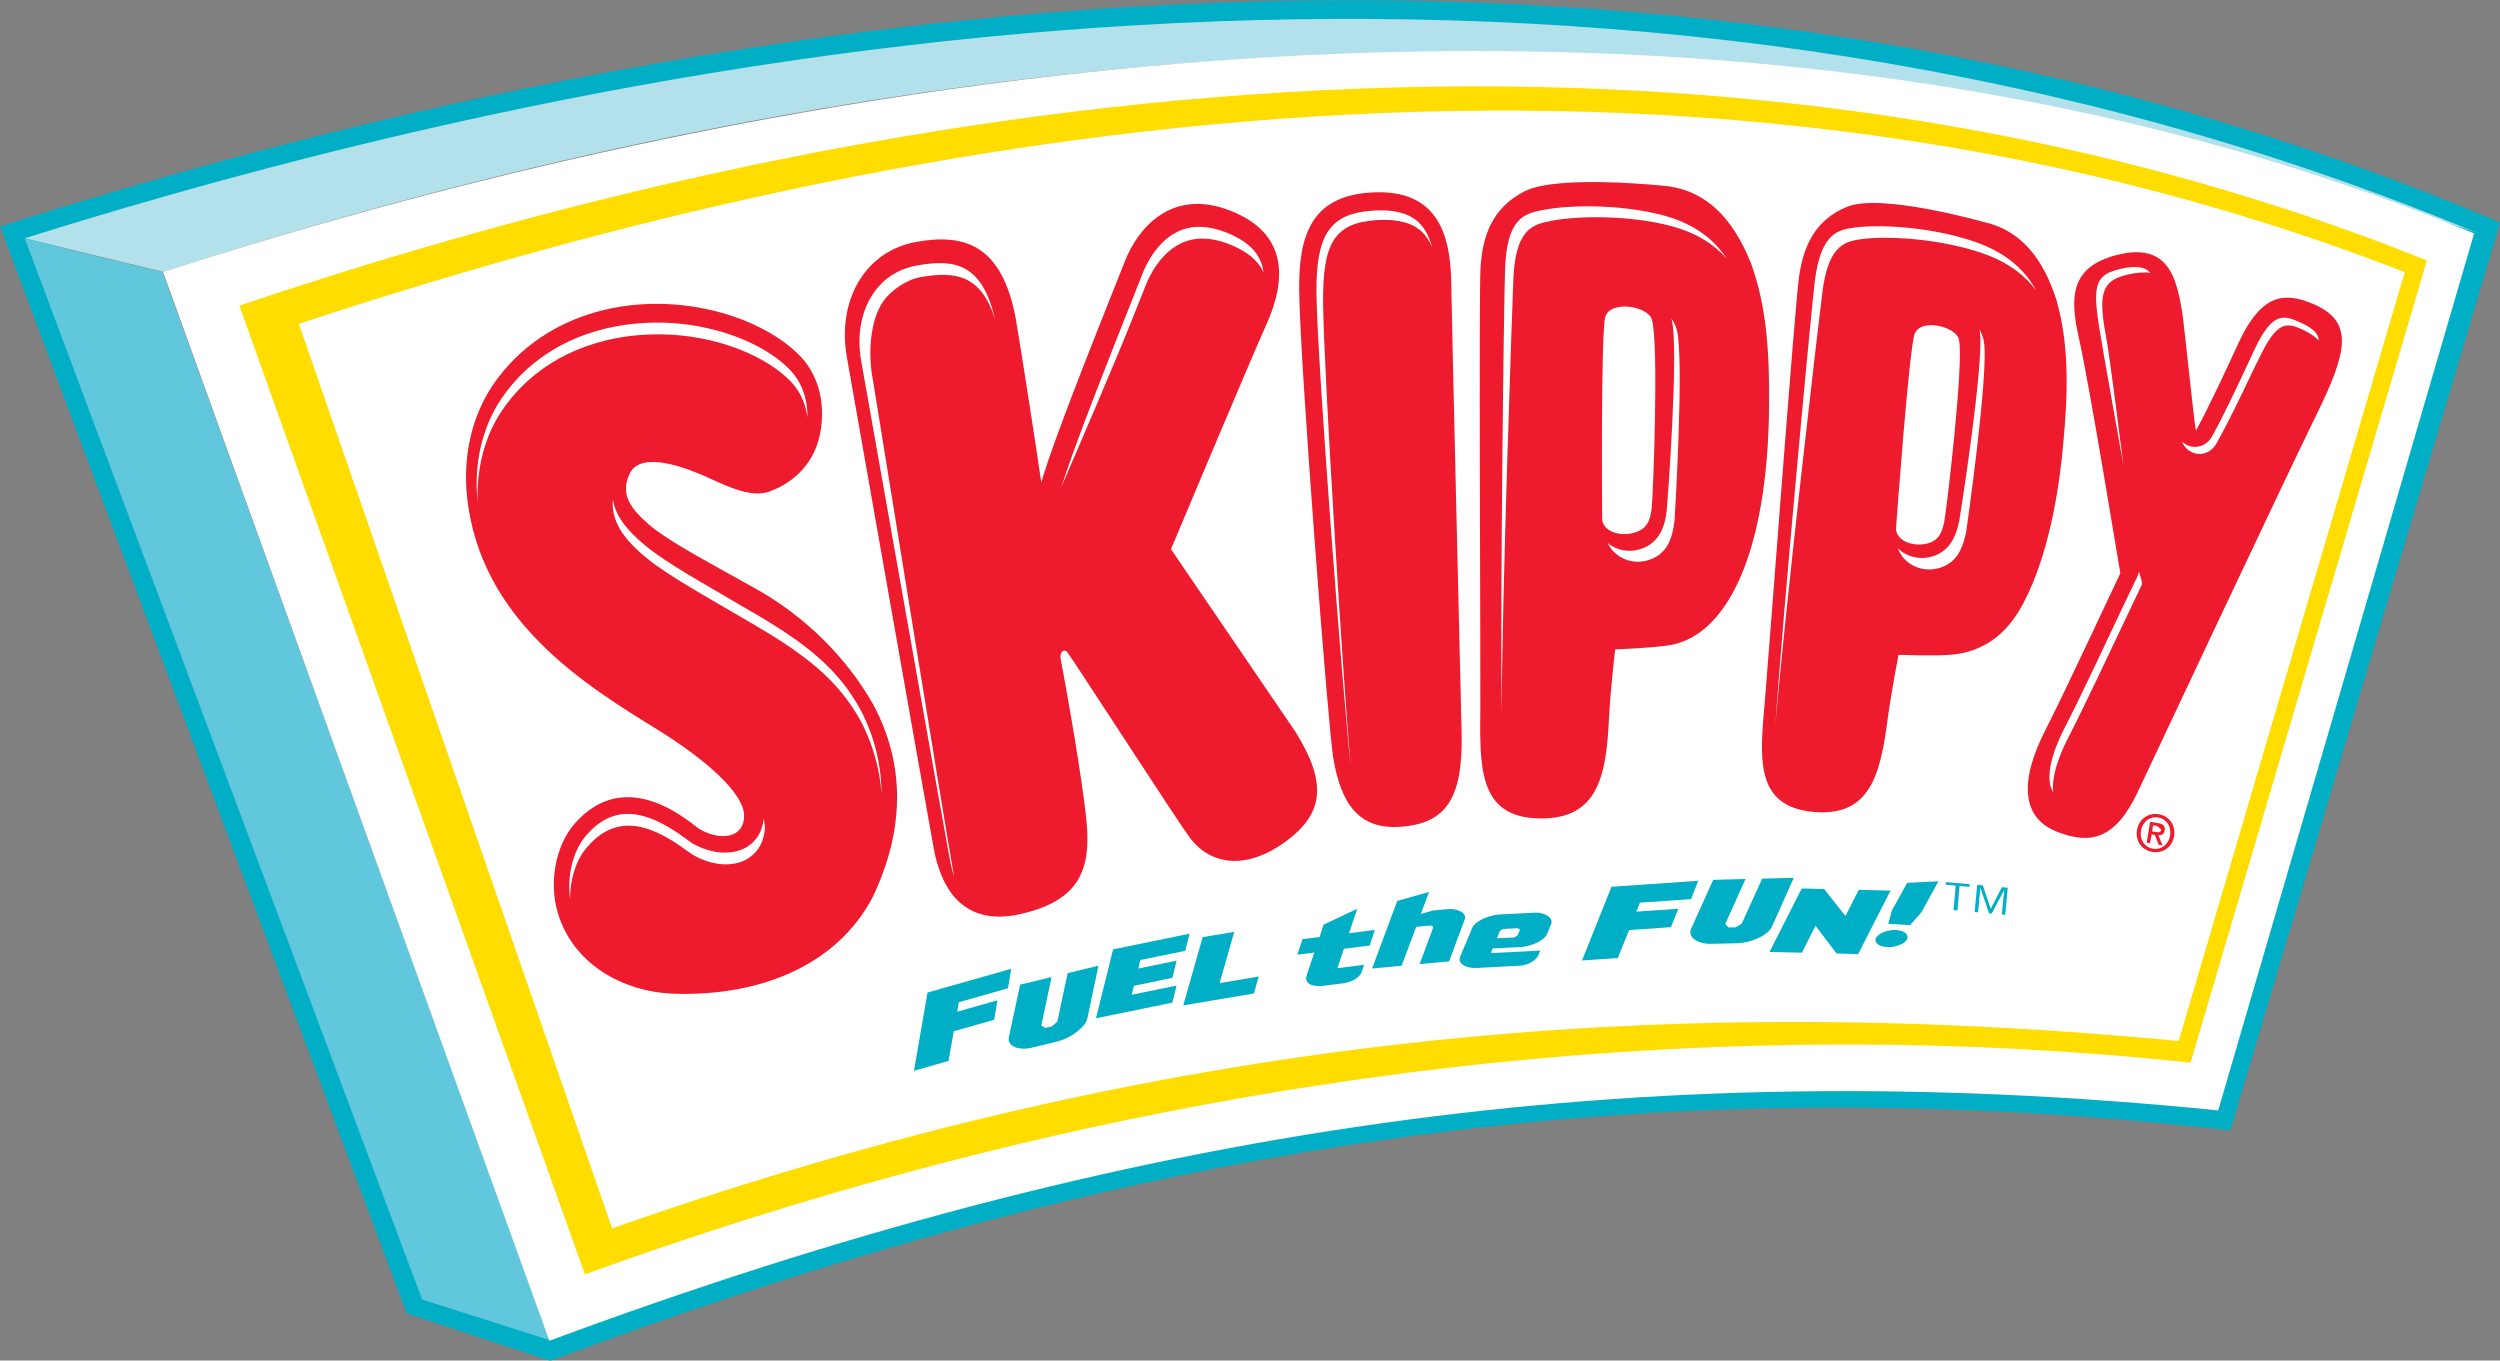<?xml version="1.0" encoding="UTF-8" standalone="no"?>
<!-- Created with Inkscape (http://www.inkscape.org/) -->
<svg
   xmlns:dc="http://purl.org/dc/elements/1.1/"
   xmlns:cc="http://web.resource.org/cc/"
   xmlns:rdf="http://www.w3.org/1999/02/22-rdf-syntax-ns#"
   xmlns:svg="http://www.w3.org/2000/svg"
   xmlns="http://www.w3.org/2000/svg"
   xmlns:sodipodi="http://sodipodi.sourceforge.net/DTD/sodipodi-0.dtd"
   xmlns:inkscape="http://www.inkscape.org/namespaces/inkscape"
   width="294"
   height="160"
   id="svg2"
   sodipodi:version="0.32"
   inkscape:version="0.45.1"
   version="1.0"
   inkscape:output_extension="org.inkscape.output.svg.inkscape">
  <rect width="100%" height="100%" fill="#808080" stroke="none"/>
  <g
     inkscape:label="Layer 1"
     inkscape:groupmode="layer"
     id="layer1"
     transform="translate(-282.695,-355.58)">
    <g
       id="g18390"
       transform="matrix(1,0,0,-1,300.35,609.173)">
      <path
         id="path18392"
         d="M 0,0 L 0.151,0 L 0,0"
         style="fill:#ffffff;fill-rule:nonzero;stroke:none" />
    </g>
    <g
       id="g18394"
       transform="matrix(1,0,0,-1,300.056,609.173)">
      <path
         id="path18396"
         d="M 0,0 C -0.089,0 -0.123,0 0,0"
         style="fill:#ffffff;fill-rule:nonzero;stroke:none" />
    </g>
    <g
       id="g18398"
       transform="matrix(1,0,0,-1,300.35,609.173)">
      <path
         id="path18400"
         d="M 0,0 C -0.136,0 -0.235,0 -0.294,0 C -0.217,0 -0.102,0 0,0"
         style="fill:#ffffff;fill-rule:nonzero;stroke:none" />
    </g>
    <g
       id="g18408"
       transform="matrix(1,0,0,-1,300.501,609.173)">
      <path
         id="path18410"
         d="M 0,0 L 0,0"
         style="fill:#ffffff;fill-rule:nonzero;stroke:none" />
    </g>
    <g
       id="g2721"
       transform="matrix(3.83,0,0,3.83,-800.013,-1459.068)">
      <g
         transform="matrix(1,0,0,-1,283.443,481.117)"
         id="g18768">
        <path
           style="fill:#00afc5;fill-rule:nonzero;stroke:none"
           d="M 0,0 L -0.537,-0.201 L 11.734,-33.008 L 16.145,-34.464 L 16.333,-34.394 C 30.928,-28.957 43.349,-26.688 55.634,-26.687 C 59.501,-26.687 63.354,-26.912 67.259,-27.336 L 67.734,-27.388 L 76.015,0.491 L 75.54,0.69 C 64.173,5.435 52.314,7.312 40.685,7.312 C 26.271,7.311 12.205,4.431 -0.171,0.547 L -0.748,0.365 L -0.537,-0.201 L 0,0 L 0.172,-0.547 C 12.467,3.312 26.424,6.166 40.685,6.165 C 52.192,6.165 63.895,4.309 75.098,-0.368 L 75.319,0.161 L 74.769,0.324 L 66.771,-26.603 L 67.321,-26.766 L 67.383,-26.196 C 63.441,-25.768 59.545,-25.541 55.634,-25.541 C 43.206,-25.54 30.627,-27.844 15.933,-33.32 L 16.133,-33.857 L 16.313,-33.313 L 12.616,-32.092 L 0.537,0.2 L 0,0 L 0.172,-0.547 L 0,0"
           id="path18770" />
      </g>
      <g
         transform="matrix(1,0,0,-1,357.603,480.555)"
         id="g18772">
        <path
           style="fill:#b2e0eb;fill-rule:nonzero;stroke:none"
           d="M 0,0 C -28.807,10.797 -59.49,1.752 -69.903,-1.592 L -74.158,-0.562 L -74.16,-0.562 C -51.871,6.434 -24.111,10.148 1.159,-0.401 L 0,0"
           id="path18774" />
      </g>
      <g
         transform="matrix(1,0,0,-1,299.576,514.949)"
         id="g18776">
        <path
           style="fill:#61c7dd;fill-rule:nonzero;stroke:none"
           d="M 0,0 L -11.894,32.793 L -16.119,33.818 L -3.923,1.248 L 0,0"
           id="path18778" />
      </g>
      <g
         transform="matrix(1,0,0,-1,350.802,507.894)"
         id="g18780">
        <path
           style="fill:#ffffff;fill-rule:nonzero;stroke:none"
           d="M 0,0 C -17.91,1.806 -33.543,-0.503 -51.242,-7.073 L -63.106,25.747 C -52.693,29.092 -20.139,38.497 7.857,26.928 L 0,0"
           id="path18782" />
      </g>
      <g
         transform="matrix(1,0,0,-1,349.589,505.762)"
         id="g18784">
        <path
           style="fill:#ffdd00;fill-rule:nonzero;stroke:none"
           d="M 0,0 C -13.64,1.295 -29.323,0.866 -48.102,-5.755 L -57.722,22.02 C -40.508,27.713 -16.092,32.589 6.94,23.607 L 0,0 z M -59.547,22.58 L -48.938,-7.165 C -30.308,-0.415 -13.501,0.806 0.365,-0.662 L 7.62,23.966 C -17.374,34.016 -44.212,27.745 -59.547,22.58"
           id="path18786" />
      </g>
      <g
         transform="matrix(1,0,0,-1,313.641,504.142)"
         id="g18788">
        <path
           style="fill:#00afc5;fill-rule:nonzero;stroke:none"
           d="M 0,0 L -1.51,-0.431 L -1.559,-0.721 L -0.322,-0.37 L -0.425,-0.969 L -1.664,-1.32 L -1.826,-2.233 L -2.886,-2.534 L -2.47,-0.132 L 0.101,0.597 L 0,0"
           id="path18790" />
      </g>
      <g
         transform="matrix(1,0,0,-1,316.08,505.065)"
         id="g18792">
        <path
           style="fill:#00afc5;fill-rule:nonzero;stroke:none"
           d="M 0,0 C -0.058,-0.281 -0.53,-0.614 -0.901,-0.706 L -1.242,-0.79 L -1.728,-0.907 C -2.107,-0.996 -2.47,-0.855 -2.412,-0.584 L -2.066,1.033 L -1.099,1.266 L -1.415,-0.222 L -1.295,-0.299 L -1.095,-0.251 L -0.923,-0.104 L -0.607,1.386 L 0.339,1.615 L 0,0"
           id="path18794" />
      </g>
      <g
         transform="matrix(1,0,0,-1,319.084,502.993)"
         id="g18796">
        <path
           style="fill:#00afc5;fill-rule:nonzero;stroke:none"
           d="M 0,0 L -1.377,-0.282 L -1.442,-0.544 L -0.264,-0.303 L -0.396,-0.83 L -1.574,-1.073 L -1.645,-1.35 L -0.266,-1.068 L -0.394,-1.59 L -2.74,-2.072 L -2.215,0.044 L 0.133,0.526 L 0,0"
           id="path18798" />
      </g>
      <g
         transform="matrix(1,0,0,-1,321.192,504.303)"
         id="g18800">
        <path
           style="fill:#00afc5;fill-rule:nonzero;stroke:none"
           d="M 0,0 L -2.169,-0.366 L -1.573,1.729 L -0.603,1.893 L -1.053,0.317 L 0.15,0.521 L 0,0"
           id="path18802" />
      </g>
      <g
         transform="matrix(1,0,0,-1,324.75,502.829)"
         id="g18804">
        <path
           style="fill:#00afc5;fill-rule:nonzero;stroke:none"
           d="M 0,0 L -0.793,-0.102 L -0.993,-0.699 L -0.173,-0.592 L -0.25,-0.817 C -0.309,-0.984 -0.553,-1.127 -0.802,-1.159 L -1.393,-1.235 C -1.789,-1.285 -2.019,-1.164 -1.934,-0.903 L -1.703,-0.217 L -2.223,-0.282 L -2.064,0.194 L -1.541,0.26 L -1.418,0.639 L -0.386,1.127 L -0.637,0.376 L 0.155,0.478 L 0,0"
           id="path18806" />
      </g>
      <g
         transform="matrix(1,0,0,-1,327.186,503.318)"
         id="g18808">
        <path
           style="fill:#00afc5;fill-rule:nonzero;stroke:none"
           d="M 0,0 L -0.905,-0.083 L -0.496,1.019 C -0.48,1.068 -0.5,1.11 -0.604,1.099 L -1.01,1.063 L -1.458,-0.134 L -2.364,-0.218 L -1.592,1.857 L -0.615,2.132 L -0.869,1.456 L -0.497,1.562 L -0.045,1.605 C 0.241,1.63 0.557,1.498 0.478,1.287 L 0,0"
           id="path18810" />
      </g>
      <g
         transform="matrix(1,0,0,-1,329.299,502.3)"
         id="g18812">
        <path
           style="fill:#00afc5;fill-rule:nonzero;stroke:none"
           d="M 0,0 L -0.461,-0.023 L -0.557,-0.088 L -0.644,-0.308 L -0.108,-0.283 L -0.011,-0.221 L 0.065,-0.046 L 0,0 z M 0.898,-0.169 C 0.806,-0.398 0.37,-0.562 0.076,-0.579 L -0.777,-0.619 L -0.824,-0.745 L -0.802,-0.763 L 0.683,-0.686 L 0.622,-0.841 C 0.571,-0.956 0.344,-1.135 0.059,-1.15 L -1.262,-1.219 C -1.602,-1.236 -1.863,-1.09 -1.772,-0.867 L -1.4,0.014 C -1.303,0.248 -0.833,0.408 -0.573,0.422 L 0.518,0.478 C 0.828,0.494 1.1,0.315 1.019,0.125 L 0.898,-0.169"
           id="path18814" />
      </g>
      <g
         transform="matrix(1,0,0,-1,334.613,501.407)"
         id="g18816">
        <path
           style="fill:#00afc5;fill-rule:nonzero;stroke:none"
           d="M 0,0 L -1.569,-0.107 L -1.676,-0.383 L -0.388,-0.295 L -0.615,-0.86 L -1.9,-0.949 L -2.248,-1.808 L -3.345,-1.883 L -2.441,0.38 L 0.222,0.564 L 0,0"
           id="path18818" />
      </g>
      <g
         transform="matrix(1,0,0,-1,337.095,502.259)"
         id="g18820">
        <path
           style="fill:#00afc5;fill-rule:nonzero;stroke:none"
           d="M 0,0 C -0.118,-0.262 -0.651,-0.488 -1.03,-0.501 L -1.379,-0.509 L -1.883,-0.519 C -2.271,-0.526 -2.596,-0.314 -2.479,-0.058 L -1.799,1.445 L -0.807,1.471 L -1.432,0.083 L -1.328,-0.019 L -1.121,-0.015 L -0.926,0.096 L -0.296,1.482 L 0.674,1.506 L 0,0"
           id="path18822" />
      </g>
      <g
         transform="matrix(1,0,0,-1,339.746,503.093)"
         id="g18824">
        <path
           style="fill:#00afc5;fill-rule:nonzero;stroke:none"
           d="M 0,0 L -0.662,0.017 L -1.309,0.87 L -1.728,0.042 L -2.722,0.064 L -1.732,2.014 L -1.046,1.998 L -0.389,1.168 L 0.018,1.972 L 0.995,1.949 L 0,0"
           id="path18826" />
      </g>
      <g
         transform="matrix(1,0,0,-1,341.69,501.806)"
         id="g18828">
        <path
           style="fill:#00afc5;fill-rule:nonzero;stroke:none"
           d="M 0,0 L -0.35,-0.399 L -1.019,-0.357 L -0.906,0.059 L -0.438,0.899 L 0.522,0.949 L 0,0 z M -1.064,-1.073 C -1.313,-1.056 -1.47,-0.931 -1.391,-0.783 C -1.307,-0.636 -1.019,-0.534 -0.774,-0.549 C -0.529,-0.564 -0.369,-0.692 -0.448,-0.841 C -0.533,-0.988 -0.815,-1.087 -1.064,-1.073"
           id="path18830" />
      </g>
      <g
         transform="matrix(1,0,0,-1,343.576,500.986)"
         id="g18832">
        <path
           style="fill:#00afc5;fill-rule:nonzero;stroke:none"
           d="M 0,0 L -0.175,0.016 L -0.253,-0.817 L -0.148,-0.824 L -0.078,-0.073 L 0.188,-0.855 L 0.271,-0.863 L 0.654,-0.141 L 0.582,-0.891 L 0.687,-0.901 L 0.763,-0.069 L 0.582,-0.054 L 0.24,-0.717 L 0,0 z M -0.403,0.037 L -1.136,0.103 L -1.142,0.023 L -0.834,-0.006 L -0.901,-0.756 L -0.781,-0.769 L -0.716,-0.015 L -0.41,-0.044 L -0.403,0.037"
           id="path18834" />
      </g>
      <g
         transform="matrix(1,0,0,-1,305.868,491.859)"
         id="g18836">
        <path
           style="fill:#ed1b2d;fill-rule:nonzero;stroke:none"
           d="M 0,0 C -1.541,0.86 -2.679,1.461 -3.244,1.949 C -3.808,2.439 -4.137,2.866 -3.852,3.498 C -3.506,4.263 -2.064,3.668 -1.528,3.438 C -1.055,3.231 -0.165,2.744 0.438,2.964 C 1.214,3.244 1.857,3.854 2.019,4.821 C 2.131,5.495 2.057,6.301 1.528,6.976 C 0.955,7.654 0.006,8.164 -1.004,8.452 C -3.507,9.158 -6.428,8.556 -8.007,6.29 C -8.684,5.322 -8.958,4.083 -8.842,2.875 C -8.471,-1.018 -5.118,-3.022 -2.968,-4.356 C -1.475,-5.282 -0.328,-6.31 -0.328,-6.986 C -0.324,-7.663 -1.041,-7.782 -1.705,-7.392 C -1.944,-7.249 -3.915,-5.373 -5.538,-7.237 C -6.142,-7.936 -6.313,-9.07 -6.055,-9.949 C -5.598,-11.526 -4.067,-12.405 -2.457,-12.452 C 0.114,-12.53 2.501,-11.615 3.619,-9.487 C 4.61,-7.408 4.618,-5.41 3.639,-3.577 C 2.812,-2.117 1.54,-0.858 0,0 z M 27.537,8.268 C 27.394,8.667 26.27,8.847 26.114,8.331 C 25.972,7.862 26.017,2.155 26.017,2.155 C 26.01,1.769 26.509,1.585 26.95,1.69 C 27.415,1.8 27.487,2.09 27.537,2.44 C 27.577,2.733 27.771,7.603 27.537,8.268 z M 30.233,0.271 C 29.838,-0.603 29.165,-1.581 28.072,-1.752 C 27.549,-1.834 26.532,-1.875 26.417,-1.879 C 26.416,-1.883 26.27,-3.14 26.228,-3.985 C 26.141,-5.729 25.917,-7.102 24.087,-7.069 C 22.171,-7.038 22.265,-5.412 22.277,-3.616 C 22.287,-1.848 22.226,8.942 22.284,9.851 C 22.342,10.765 22.608,11.675 23.652,12.194 C 24.7,12.712 28.048,12.343 28.056,12.341 C 29.254,12.172 30.046,11.32 30.58,9.995 C 31.104,8.585 31.157,7.014 31.142,5.538 C 31.119,3.329 30.799,1.527 30.233,0.271 z M 36.97,7.644 C 36.863,8.042 35.804,8.297 35.613,7.811 C 35.442,7.372 35.042,1.871 35.042,1.871 C 35.011,1.501 35.47,1.286 35.904,1.353 C 36.355,1.424 36.447,1.699 36.52,2.033 C 36.582,2.312 37.14,6.986 36.97,7.644 z M 38.905,-0.546 C 38.458,-1.358 37.771,-1.961 36.711,-2.045 C 36.204,-2.084 35.23,-2.049 35.117,-2.045 C 35.117,-2.049 34.885,-3.245 34.778,-4.058 C 34.558,-5.729 34.239,-7.036 32.49,-6.867 C 30.657,-6.693 30.869,-5.137 31.018,-3.407 C 31.163,-1.706 31.936,8.69 32.063,9.563 C 32.189,10.437 32.511,11.297 33.551,11.716 C 34.596,12.136 37.737,11.243 37.745,11.242 C 38.878,10.989 39.574,10.115 39.983,8.797 L 39.981,8.793 C 40.375,7.396 40.31,5.88 40.177,4.46 C 39.989,2.335 39.542,0.619 38.905,-0.546 z M 16.594,-4.4 C 16.594,-4.4 13.413,0.267 12.778,1.198 C 12.778,1.198 15.242,7.069 15.701,8.08 C 16.364,9.548 16.323,10.917 14.599,11.592 C 12.777,12.307 11.745,11.022 11.363,10.039 C 11.018,9.149 9.259,4.838 8.795,3.25 C 8.659,4.214 8.127,7.632 8.018,8.243 C 7.599,10.56 6.427,10.898 4.954,10.632 C 3.379,10.347 2.498,8.825 2.837,7.035 C 2.837,7.035 5.236,-6.589 5.493,-7.985 C 5.822,-9.757 6.831,-10.306 8.151,-10.007 C 9.991,-9.59 10.337,-8.629 10.179,-7.089 C 10.031,-5.722 9.615,-3.348 9.386,-2.143 C 9.37,-1.897 9.52,-1.885 9.587,-1.953 C 9.658,-2.018 12.985,-7.16 13.346,-7.647 C 14.035,-8.567 15.161,-8.616 16.304,-7.777 C 17.459,-6.927 17.593,-5.996 16.594,-4.4 z M 47.81,8.744 C 46.961,9.092 46.267,9.037 45.574,7.566 C 45.208,6.777 44.638,5.535 44.248,4.837 C 44.169,5.3 43.885,8.126 43.828,8.472 C 43.657,9.479 43.429,10.645 41.818,10.231 C 40.411,9.869 40.367,8.961 40.652,7.702 C 41.004,6.123 41.87,0.765 41.929,0.461 C 41.87,0.354 40.262,-3.118 39.644,-4.322 C 38.786,-5.989 38.937,-7.063 39.972,-7.473 C 41.02,-7.89 41.784,-7.708 42.474,-6.234 C 42.474,-6.234 47.1,3.606 47.929,5.282 C 48.91,7.274 49.124,8.206 47.81,8.744 z M 21.702,-4.441 C 21.747,-6.44 21.237,-7.226 19.823,-7.326 C 18.55,-7.415 17.992,-6.624 17.757,-5.188 C 17.606,-4.288 16.729,7.026 16.714,9.174 C 16.705,10.797 17.06,12.036 18.921,12.15 C 21.053,12.281 21.362,10.731 21.384,9.354 C 21.413,7.699 21.652,-2.399 21.702,-4.441"
           id="path18838" />
      </g>
      <g
         transform="matrix(1,0,0,-1,309.13,495.623)"
         id="g18840">
        <path
           style="fill:#ffffff;fill-rule:nonzero;stroke:none"
           d="M 0,0 C 0.419,-0.816 0.623,-1.664 0.628,-2.541 C 0.575,-1.791 0.371,-1.061 0.015,-0.359 C -0.702,0.963 -1.725,1.733 -3.36,2.689 L -3.362,2.689 L -4.033,3.08 C -5.304,3.817 -6.214,4.348 -6.743,4.823 C -7.073,5.124 -7.692,5.683 -7.62,6.479 C -7.517,5.87 -7.033,5.434 -6.755,5.185 C -6.23,4.711 -5.313,4.179 -4.045,3.442 L -3.373,3.048 L -3.373,3.051 C -1.734,2.093 -0.715,1.324 0,0"
           id="path18842" />
      </g>
      <g
         transform="matrix(1,0,0,-1,333.737,480.404)"
         id="g18844">
        <path
           style="fill:#ffffff;fill-rule:nonzero;stroke:none"
           d="M 0,0 C 1.035,-0.273 1.614,-0.79 1.971,-1.333 C 1.604,-0.92 1.074,-0.55 0.26,-0.333 C -1.033,0.008 -2.71,-0.004 -3.582,-0.21 C -4.065,-0.326 -4.504,-0.542 -4.575,-1.906 C -4.61,-2.724 -4.931,-11.795 -4.936,-15.302 C -4.986,-12.033 -4.868,-2.412 -4.83,-1.573 C -4.762,-0.207 -4.323,0.007 -3.839,0.123 C -2.966,0.332 -1.291,0.341 0,0"
           id="path18846" />
      </g>
      <g
         transform="matrix(1,0,0,-1,323.317,483.092)"
         id="g18848">
        <path
           style="fill:#ffffff;fill-rule:nonzero;stroke:none"
           d="M 0,0 C 0.015,-2.04 0.62,-11.696 0.845,-14.211 C 0.626,-12.241 -0.186,-1.814 -0.204,0.313 C -0.218,2.113 0.222,2.746 1.547,2.828 C 2.17,2.868 2.625,2.752 2.924,2.475 C 3.134,2.28 3.262,2.005 3.349,1.703 C 3.267,1.887 3.165,2.053 3.03,2.182 C 2.726,2.459 2.276,2.574 1.65,2.536 C 0.328,2.453 -0.016,1.8 0,0"
           id="path18850" />
      </g>
      <g
         transform="matrix(1,0,0,-1,334.107,489.795)"
         id="g18852">
        <path
           style="fill:#ffffff;fill-rule:nonzero;stroke:none"
           d="M 0,0 L -0.031,-0.196 C -0.091,-0.536 -0.225,-1.014 -0.784,-1.197 C -1.123,-1.307 -1.484,-1.249 -1.753,-1.043 C -1.887,-0.944 -1.988,-0.814 -2.057,-0.666 L -2.011,-0.71 C -1.743,-0.913 -1.378,-0.97 -1.042,-0.863 C -0.483,-0.679 -0.326,-0.204 -0.265,0.136 L -0.239,0.331 C -0.23,0.375 0.15,5.329 -0.09,6.194 L -0.103,6.229 C -0.029,6.124 0.031,6.007 0.068,5.878 C 0.306,5.013 0.005,0.044 0,0"
           id="path18854" />
      </g>
      <g
         transform="matrix(1,0,0,-1,343.357,481.232)"
         id="g18856">
        <path
           style="fill:#ffffff;fill-rule:nonzero;stroke:none"
           d="M 0,0 C 1.009,-0.355 1.543,-0.917 1.857,-1.487 C 1.528,-1.043 1.025,-0.632 0.231,-0.351 C -1.03,0.093 -2.702,0.215 -3.588,0.08 C -4.078,0.003 -4.536,-0.177 -4.708,-1.53 C -4.814,-2.341 -5.866,-11.359 -6.154,-14.853 C -5.94,-11.593 -5.046,-2.011 -4.939,-1.175 C -4.763,0.178 -4.307,0.355 -3.815,0.434 C -2.931,0.571 -1.259,0.447 0,0"
           id="path18858" />
      </g>
      <g
         transform="matrix(1,0,0,-1,343.064,490.124)"
         id="g18860">
        <path
           style="fill:#ffffff;fill-rule:nonzero;stroke:none"
           d="M 0,0 L -0.046,-0.195 C -0.132,-0.528 -0.309,-0.993 -0.879,-1.129 C -1.222,-1.213 -1.579,-1.125 -1.832,-0.901 C -1.959,-0.789 -2.049,-0.652 -2.102,-0.5 L -2.061,-0.546 C -1.81,-0.772 -1.452,-0.857 -1.108,-0.778 C -0.536,-0.64 -0.344,-0.179 -0.256,0.155 L -0.211,0.35 C -0.203,0.392 0.579,5.299 0.412,6.181 L 0.402,6.216 C 0.467,6.106 0.517,5.985 0.541,5.852 C 0.71,4.971 0.008,0.043 0,0"
           id="path18862" />
      </g>
      <g
         transform="matrix(1,0,0,-1,298.101,486.411)"
         id="g18864">
        <path
           style="fill:#ffffff;fill-rule:nonzero;stroke:none"
           d="M 0,0 C -0.525,-0.775 -0.786,-1.784 -0.743,-2.814 L -0.743,-2.811 C -0.87,-1.658 -0.608,-0.503 -0.021,0.361 C 1.51,2.628 4.393,3.054 6.572,2.473 C 7.59,2.201 8.451,1.72 8.937,1.155 C 9.292,0.722 9.389,0.221 9.385,-0.209 C 9.339,0.125 9.221,0.48 8.964,0.795 C 8.475,1.362 7.612,1.84 6.6,2.112 C 4.42,2.694 1.535,2.268 0,0"
           id="path18866" />
      </g>
      <g
         transform="matrix(1,0,0,-1,353.89,484.255)"
         id="g18868">
        <path
           style="fill:#ffffff;fill-rule:nonzero;stroke:none"
           d="M 0,0 C -0.093,0.099 -0.251,0.221 -0.477,0.327 C -0.974,0.551 -1.273,0.642 -1.836,-0.551 L -2.018,-0.916 C -2.386,-1.696 -2.807,-2.567 -3.149,-3.171 C -3.275,-3.392 -3.522,-3.521 -3.767,-3.472 C -3.97,-3.43 -4.128,-3.292 -4.195,-3.106 C -4.118,-3.178 -4.021,-3.234 -3.908,-3.255 C -3.66,-3.304 -3.41,-3.177 -3.286,-2.957 C -2.945,-2.352 -2.488,-1.378 -2.122,-0.594 L -1.968,-0.261 C -1.404,0.933 -1.046,0.77 -0.544,0.545 C -0.101,0.344 -0.037,0.164 -0.017,0.105 L 0,0"
           id="path18870" />
      </g>
      <g
         transform="matrix(1,0,0,-1,347.891,488.083)"
         id="g18872">
        <path
           style="fill:#ffffff;fill-rule:nonzero;stroke:none"
           d="M 0,0 C -0.282,1.596 -0.608,3.381 -0.748,4.263 C -0.96,5.599 -0.829,5.864 -0.046,6.038 C 0.308,6.116 0.574,6.1 0.736,5.992 L 0.828,5.908 C 0.646,5.931 0.408,5.917 0.177,5.864 C -0.602,5.693 -0.797,5.372 -0.55,4.042 C -0.404,3.25 -0.203,1.563 0,0"
           id="path18874" />
      </g>
      <g
         transform="matrix(1,0,0,-1,348.375,491.367)"
         id="g18876">
        <path
           style="fill:#ffffff;fill-rule:nonzero;stroke:none"
           d="M 0,0 C 0.022,-0.118 0.118,-0.301 0.069,-0.408 L -0.315,-1.218 C -0.849,-2.345 -1.74,-4.238 -2.17,-5.066 C -2.532,-5.763 -2.691,-6.355 -2.639,-6.767 L -2.702,-6.631 C -2.848,-6.227 -2.691,-5.556 -2.272,-4.744 C -1.842,-3.918 -0.953,-2.026 -0.422,-0.896 L -0.034,-0.088 L -0.002,0.016 L 0,0"
           id="path18878" />
      </g>
      <g
         transform="matrix(1,0,0,-1,321.404,481.835)"
         id="g18880">
        <path
           style="fill:#ffffff;fill-rule:nonzero;stroke:none"
           d="M 0,0 C 0.044,-0.099 0.07,-0.212 0.086,-0.329 C -0.078,0.039 -0.426,0.326 -0.971,0.539 C -1.509,0.752 -1.997,0.766 -2.41,0.584 C -3.098,0.279 -3.444,-0.492 -3.532,-0.721 L -3.89,-1.619 C -4.493,-3.14 -5.583,-5.661 -6.125,-6.918 C -5.676,-5.516 -4.589,-2.78 -3.984,-1.259 L -3.63,-0.363 C -3.542,-0.132 -3.197,0.639 -2.506,0.946 C -2.094,1.128 -1.605,1.112 -1.067,0.902 C -0.505,0.681 -0.155,0.386 0,0"
           id="path18882" />
      </g>
      <g
         transform="matrix(1,0,0,-1,309.49,485.44)"
         id="g18884">
        <path
           style="fill:#ffffff;fill-rule:nonzero;stroke:none"
           d="M 0,0 C 0.025,-0.135 2.18,-13.519 2.497,-15.279 C 2.447,-15.122 2.405,-14.953 2.369,-14.768 C 2.109,-13.366 -0.32,0.346 -0.343,0.485 C -0.502,1.307 -0.37,2.07 0.019,2.636 C 0.332,3.095 0.794,3.389 1.355,3.49 C 2.573,3.713 3.369,3.502 3.756,1.831 C 3.339,3.172 2.574,3.335 1.451,3.129 C 1.028,3.053 0.543,2.713 0.317,2.383 C -0.072,1.815 -0.157,0.823 0,0"
           id="path18886" />
      </g>
      <g
         transform="matrix(1,0,0,-1,306.176,499.153)"
         id="g18888">
        <path
           style="fill:#ffffff;fill-rule:nonzero;stroke:none"
           d="M 0,0 C 0.005,-0.439 -0.193,-0.811 -0.535,-1.017 C -0.976,-1.278 -1.613,-1.234 -2.198,-0.9 L -2.387,-0.772 C -3.732,0.232 -4.685,0.258 -5.48,-0.683 C -5.808,-1.071 -5.982,-1.659 -5.98,-2.242 C -6.075,-1.548 -5.898,-0.791 -5.507,-0.321 C -4.71,0.619 -3.756,0.594 -2.409,-0.409 L -2.225,-0.54 C -1.641,-0.875 -1.004,-0.917 -0.559,-0.656 C -0.249,-0.471 -0.061,-0.151 -0.035,0.236 L 0,0"
           id="path18890" />
      </g>
      <g
         transform="matrix(1,0,0,-1,348.887,499.347)"
         id="g18892">
        <path
           style="fill:#ed1b2d;fill-rule:nonzero;stroke:none"
           d="M 0,0 C 0.081,-0.012 0.15,-0.017 0.165,0.078 L 0.042,0.185 L -0.085,0.208 L -0.115,0.021 L 0,0 z M -0.178,-0.345 L -0.282,-0.326 L -0.175,0.315 L 0.066,0.275 C 0.225,0.25 0.294,0.181 0.272,0.051 C 0.25,-0.065 0.173,-0.102 0.075,-0.095 L 0.205,-0.409 L 0.087,-0.389 L -0.033,-0.086 L -0.131,-0.069 L -0.178,-0.345 z M 0.075,0.447 C -0.178,0.491 -0.405,0.326 -0.456,0.044 C -0.498,-0.219 -0.365,-0.464 -0.087,-0.511 C 0.159,-0.551 0.387,-0.39 0.437,-0.106 C 0.483,0.176 0.322,0.405 0.075,0.447 z M -0.106,-0.61 C -0.44,-0.555 -0.636,-0.266 -0.578,0.065 C -0.52,0.414 -0.217,0.6 0.092,0.547 C 0.393,0.495 0.618,0.22 0.56,-0.127 C 0.501,-0.477 0.2,-0.662 -0.106,-0.61"
           id="path18894" />
      </g>
    </g>
    <g
       id="g19474"
       transform="matrix(1,0,0,-1,511.78,509.976)">
      <path
         id="path19476"
         d="M 0,0 L 0.003,0 L 0,0"
         style="fill:#790000;fill-rule:nonzero;stroke:none" />
    </g>
  </g>
</svg>
